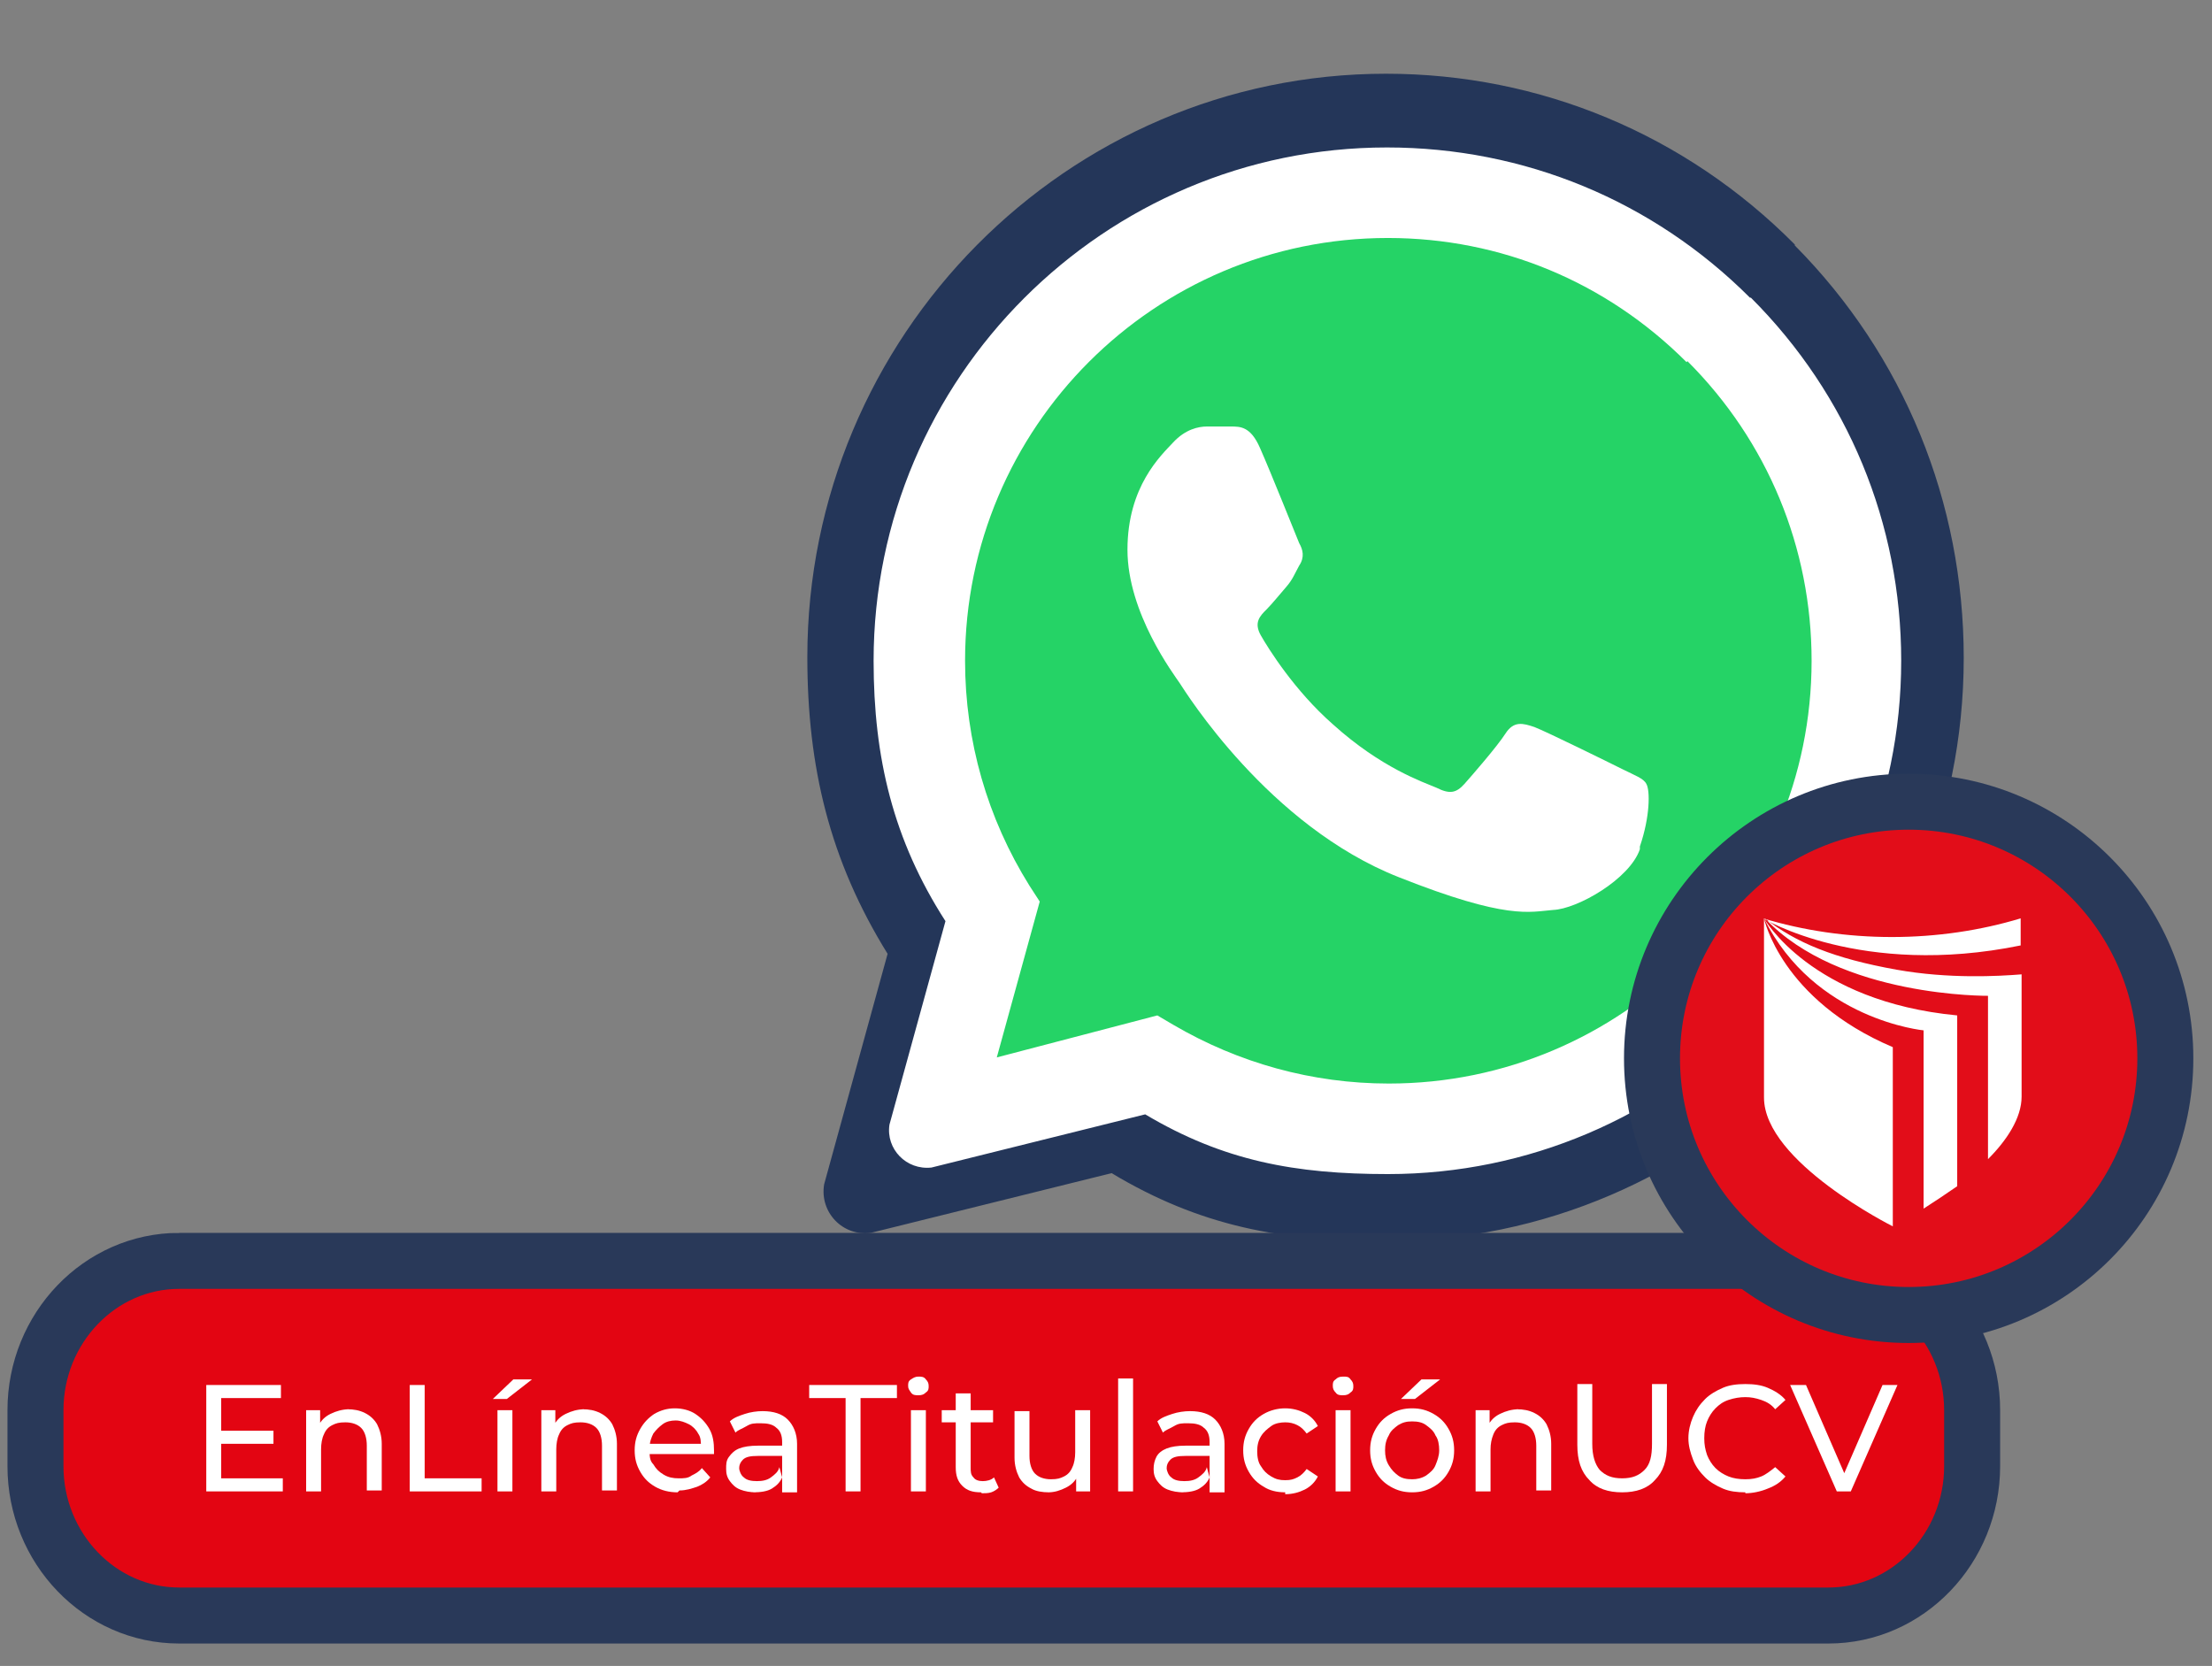<?xml version="1.0" encoding="UTF-8"?>
<svg id="Capa_1" data-name="Capa 1" xmlns="http://www.w3.org/2000/svg" version="1.1" viewBox="0 0 237 178.5">
  <rect x="0" y="0" width="237" height="178.5" fill="#808080" stroke="none"/>
  <defs>
    <style>
      .cls-1, .cls-2, .cls-3 {
        fill-rule: evenodd;
      }

      .cls-1, .cls-2, .cls-3, .cls-4 {
        stroke-width: 0px;
      }

      .cls-1, .cls-4 {
        fill: #fff;
      }

      .cls-2 {
        fill: #243659;
      }

      .cls-5 {
        fill: #e20d19;
      }

      .cls-5, .cls-6 {
        stroke: #293959;
        stroke-miterlimit: 10;
        stroke-width: 6px;
      }

      .cls-6 {
        fill: #e30512;
      }

      .cls-3 {
        fill: #25d366;
      }
    </style>
  </defs>
  <g>
    <path class="cls-2" d="M192.3,26.2c-11.7-11.8-27.3-18.3-43.8-18.3-34.2,0-62,28.1-62,62.5,0,11.8,2.4,21.8,8.6,31.8l-6.8,24.7c-.5,3,2,5.6,5,5.2l25.8-6.4c9.5,5.7,18.2,7.3,29.3,7.3h0c34.2,0,62-28.1,62-62.5,0-16.7-6.4-32.4-18.1-44.2Z"/>
    <path class="cls-1" d="M187.5,31.9c-10.4-10.4-24.2-16.1-38.9-16.1-30.3,0-55,24.7-55,55,0,10.4,2.1,19.2,7.7,27.9l-6,21.8c-.4,2.6,1.8,4.9,4.5,4.6l22.9-5.7c8.4,5,16.1,6.4,26,6.4h0c30.3,0,55-24.7,55-55,0-14.7-5.7-28.5-16.1-38.9Z"/>
    <g>
      <path class="cls-3" d="M180.7,38.8c-8.6-8.6-19.9-13.3-32-13.3-25,0-45.3,20.3-45.3,45.3,0,8.6,2.4,16.9,6.9,24.1l1.1,1.7-4.6,16.7,17.2-4.5,1.7,1c7,4.1,14.9,6.3,23.1,6.3h0c25,0,45.3-20.3,45.3-45.3,0-12.1-4.7-23.5-13.3-32.1Z"/>
      <path class="cls-4" d="M175.7,91c-1.1,3.2-6.7,6.4-9.3,6.5-2.5.2-4.9,1.1-16.5-3.5-14-5.5-22.9-19.9-23.5-20.8s-5.6-7.5-5.6-14.3,3.6-10.1,4.9-11.5c1.3-1.4,2.7-1.7,3.6-1.7h2.6c1,0,2.1,0,3.1,2.3,1.2,2.7,3.9,9.5,4.2,10.2.4.7.6,1.5,0,2.4-.5.9-.7,1.5-1.4,2.3-.7.8-1.5,1.8-2.1,2.4-.7.7-1.4,1.4-.6,2.8.8,1.4,3.6,5.9,7.7,9.5,5.2,4.7,9.7,6.2,11.1,6.8,1.4.7,2.1.6,3-.4.8-.9,3.5-4,4.4-5.4.9-1.4,1.9-1.1,3.1-.7,1.3.5,8,3.8,9.4,4.5,1.4.7,2.3,1,2.6,1.6.4.7.4,3.5-.7,6.7Z"/>
    </g>
  </g>
  <path class="cls-6" d="M19.2,135.1h176.7c8.5,0,15.4,7.2,15.4,16v6c0,8.8-6.9,16-15.4,16H19.2c-8.5,0-15.4-7.2-15.4-16v-6c0-8.8,6.9-16,15.4-16Z"/>
  <g>
    <path class="cls-4" d="M23.7,158.4h6.6v1.4h-8.2v-11.4h8v1.4h-6.4v8.6ZM23.5,153.3h5.8v1.4h-5.8v-1.4Z"/>
    <path class="cls-4" d="M37.2,151c.7,0,1.3.1,1.9.4s1,.7,1.3,1.2c.3.6.5,1.3.5,2.1v5h-1.6v-4.8c0-.8-.2-1.5-.6-1.9-.4-.4-1-.6-1.7-.6s-1,.1-1.4.3-.7.5-.9,1c-.2.4-.3,1-.3,1.6v4.5h-1.6v-8.7h1.5v2.3l-.2-.6c.3-.6.7-1,1.3-1.3s1.3-.5,2-.5h-.2Z"/>
    <path class="cls-4" d="M43.9,159.8v-11.4h1.6v10h6.1v1.4s-7.7,0-7.7,0Z"/>
    <path class="cls-4" d="M52.8,149.9l2.2-2.1h2l-2.7,2.1s-1.5,0-1.5,0ZM53.3,159.8v-8.7h1.6v8.7h-1.6Z"/>
    <path class="cls-4" d="M62.4,151c.7,0,1.3.1,1.9.4s1,.7,1.3,1.2c.3.6.5,1.3.5,2.1v5h-1.6v-4.8c0-.8-.2-1.5-.6-1.9s-1-.6-1.7-.6-1,.1-1.4.3-.7.5-.9,1c-.2.4-.3,1-.3,1.6v4.5h-1.6v-8.7h1.5v2.3l-.2-.6c.3-.6.7-1,1.3-1.3s1.3-.5,2-.5h-.2Z"/>
    <path class="cls-4" d="M72.6,159.9c-.9,0-1.7-.2-2.4-.6-.7-.4-1.2-.9-1.6-1.6s-.6-1.4-.6-2.3.2-1.6.6-2.3.9-1.2,1.5-1.6c.7-.4,1.4-.6,2.2-.6s1.6.2,2.2.6,1.1.9,1.5,1.6.5,1.5.5,2.3,0,.1,0,.2v.2h-7.3v-1.1h6.5l-.6.4c0-.6,0-1.1-.3-1.5-.2-.4-.6-.8-1-1s-.9-.4-1.4-.4-1,.1-1.4.4-.7.6-1,1c-.2.4-.4.9-.4,1.5v.3c0,.6,0,1.1.4,1.5.3.5.6.8,1.1,1.1s1,.4,1.6.4,1,0,1.4-.3c.4-.2.8-.4,1.1-.8l.9,1c-.4.5-.9.8-1.4,1-.6.2-1.2.4-1.9.4l-.2.2Z"/>
    <path class="cls-4" d="M81,159.9c-.6,0-1.2-.1-1.7-.3s-.8-.5-1.1-.9c-.3-.4-.4-.8-.4-1.3s0-.9.3-1.3.6-.7,1.1-.9,1.2-.3,2-.3h2.7v1.1h-2.7c-.8,0-1.3.1-1.6.4-.3.3-.4.6-.4.9s.2.8.5,1c.3.3.8.4,1.4.4s1.1-.1,1.5-.4.8-.6.9-1.1l.3,1.1c-.2.5-.6.9-1.1,1.2s-1.2.4-2,.4h.3ZM83.8,159.8v-5.3c0-.7-.2-1.2-.6-1.5-.4-.4-1-.5-1.7-.5s-1,0-1.5.3-.9.4-1.2.7l-.6-1.2c.4-.4,1-.6,1.6-.8s1.3-.3,1.9-.3c1.2,0,2.1.3,2.7.9.6.6,1,1.5,1,2.6v5.2h-1.6Z"/>
    <path class="cls-4" d="M90.6,159.8v-10h-3.9v-1.4h9.4v1.4h-3.9v10h-1.6Z"/>
    <path class="cls-4" d="M98.4,149.5c-.3,0-.6,0-.8-.3s-.3-.4-.3-.7,0-.5.3-.7.5-.3.8-.3.6,0,.8.3c.2.2.3.4.3.7s0,.5-.3.7c-.2.2-.4.3-.8.3ZM97.6,159.8v-8.7h1.6v8.7h-1.6Z"/>
    <path class="cls-4" d="M100.9,152.4v-1.3h5.5v1.3h-5.5ZM105.1,159.9c-.9,0-1.5-.2-2-.7s-.7-1.1-.7-2v-7.9h1.6v7.9c0,.5,0,.8.3,1.1.2.3.6.4,1,.4s.9-.1,1.2-.4l.5,1.1c-.2.2-.5.4-.8.5s-.7.1-1,.1h0Z"/>
    <path class="cls-4" d="M112.4,159.9c-.7,0-1.4-.1-1.9-.4-.6-.3-1-.7-1.3-1.2-.3-.6-.5-1.3-.5-2.1v-5h1.6v4.8c0,.8.2,1.5.6,1.9s1,.6,1.7.6,1-.1,1.4-.3.7-.5.9-1c.2-.4.3-1,.3-1.6v-4.5h1.6v8.7h-1.5v-2.3l.2.6c-.3.6-.7,1-1.3,1.3s-1.2.5-1.9.5h.1Z"/>
    <path class="cls-4" d="M119.8,159.8v-12.1h1.6v12.1h-1.6Z"/>
    <path class="cls-4" d="M126.8,159.9c-.6,0-1.2-.1-1.7-.3s-.8-.5-1.1-.9-.4-.8-.4-1.3.1-.9.3-1.3c.2-.4.6-.7,1.1-.9s1.2-.3,2-.3h2.7v1.1h-2.7c-.8,0-1.3.1-1.6.4-.3.3-.4.6-.4.9s.2.8.5,1c.3.3.8.4,1.4.4s1.1-.1,1.5-.4c.4-.3.8-.6.9-1.1l.3,1.1c-.2.5-.6.9-1.1,1.2s-1.2.4-2,.4h.3ZM129.6,159.8v-5.3c0-.7-.2-1.2-.6-1.5-.4-.4-1-.5-1.7-.5s-1,0-1.5.3-.9.4-1.2.7l-.6-1.2c.4-.4,1-.6,1.6-.8s1.3-.3,1.9-.3c1.2,0,2.1.3,2.7.9s1,1.5,1,2.6v5.2h-1.6Z"/>
    <path class="cls-4" d="M137.7,159.9c-.9,0-1.7-.2-2.3-.6-.7-.4-1.2-.9-1.6-1.6-.4-.7-.6-1.4-.6-2.3s.2-1.6.6-2.3c.4-.7.9-1.2,1.6-1.6.7-.4,1.5-.6,2.3-.6s1.5.2,2.1.5,1.1.8,1.4,1.4l-1.2.8c-.3-.4-.6-.7-1-.9s-.8-.3-1.3-.3-1.1.1-1.5.4c-.4.3-.8.6-1.1,1.1s-.4,1-.4,1.6.1,1.2.4,1.6c.3.5.6.8,1.1,1.1s.9.4,1.5.4.9-.1,1.3-.3c.4-.2.7-.5,1-.9l1.2.8c-.3.6-.8,1.1-1.4,1.4-.6.3-1.3.5-2.1.5v-.2Z"/>
    <path class="cls-4" d="M143.9,149.5c-.3,0-.6,0-.8-.3-.2-.2-.3-.4-.3-.7s0-.5.3-.7c.2-.2.4-.3.8-.3s.6,0,.8.3c.2.2.3.4.3.7s0,.5-.3.7c-.2.2-.4.3-.8.3ZM143.1,159.8v-8.7h1.6v8.7h-1.6Z"/>
    <path class="cls-4" d="M151.3,159.9c-.9,0-1.6-.2-2.3-.6-.7-.4-1.2-.9-1.6-1.6s-.6-1.4-.6-2.3.2-1.6.6-2.3.9-1.2,1.6-1.6c.7-.4,1.4-.6,2.3-.6s1.6.2,2.3.6c.7.4,1.2.9,1.6,1.6.4.7.6,1.4.6,2.3s-.2,1.6-.6,2.3-.9,1.2-1.6,1.6c-.7.4-1.4.6-2.3.6ZM151.3,158.5c.5,0,1-.1,1.5-.4.4-.3.8-.6,1-1.1s.4-1,.4-1.6-.1-1.2-.4-1.6c-.2-.5-.6-.8-1-1.1s-.9-.4-1.5-.4-1,.1-1.5.4c-.4.3-.8.6-1,1.1-.3.5-.4,1-.4,1.6s.1,1.1.4,1.6c.3.5.6.8,1,1.1s.9.4,1.5.4ZM150.1,149.9l2.2-2.1h2l-2.7,2.1h-1.5Z"/>
    <path class="cls-4" d="M162.5,151c.7,0,1.3.1,1.9.4s1,.7,1.3,1.2c.3.6.5,1.3.5,2.1v5h-1.6v-4.8c0-.8-.2-1.5-.6-1.9-.4-.4-1-.6-1.7-.6s-1,.1-1.4.3-.7.5-.9,1-.3,1-.3,1.6v4.5h-1.6v-8.7h1.5v2.3l-.2-.6c.3-.6.7-1,1.3-1.3s1.3-.5,2-.5h-.2Z"/>
    <path class="cls-4" d="M173.8,159.9c-1.5,0-2.7-.4-3.5-1.3-.9-.9-1.3-2.1-1.3-3.8v-6.5h1.6v6.4c0,1.3.3,2.2.8,2.8.6.6,1.3.9,2.4.9s1.8-.3,2.4-.9.8-1.5.8-2.8v-6.4h1.6v6.5c0,1.7-.4,2.9-1.3,3.8-.8.9-2,1.3-3.5,1.3Z"/>
    <path class="cls-4" d="M187,159.9c-.9,0-1.7-.1-2.4-.4s-1.4-.7-1.9-1.2-1-1.1-1.3-1.9-.5-1.5-.5-2.3.2-1.6.5-2.3.7-1.3,1.3-1.9c.5-.5,1.2-.9,1.9-1.2s1.5-.4,2.4-.4,1.7.1,2.4.4c.7.3,1.4.7,1.9,1.3l-1.1,1c-.4-.5-.9-.8-1.5-1s-1.1-.3-1.7-.3-1.2.1-1.8.3-1,.5-1.4.9-.7.9-.9,1.4-.3,1.1-.3,1.8.1,1.2.3,1.8c.2.5.5,1,.9,1.4s.9.7,1.4.9,1.1.3,1.8.3,1.2-.1,1.7-.3,1-.6,1.5-1l1.1,1c-.5.6-1.1,1-1.9,1.3-.7.3-1.6.5-2.4.5h0Z"/>
    <path class="cls-4" d="M196.8,159.8l-5-11.4h1.7l4.6,10.6h-1l4.6-10.6h1.6l-5,11.4h-1.6,0Z"/>
  </g>
  <circle class="cls-5" cx="204.5" cy="113.4" r="27.5"/>
  <path class="cls-1" d="M213,106.7v17.5c2-2,3.6-4.4,3.6-6.7v-13.1c-2.5.2-7.8.5-13.4-.5-6.7-1.2-10.8-2.9-14.1-5.5,8,8.5,24,8.3,24,8.3h0ZM216.5,101.3v-2.9c-4.3,1.3-9,2-13.8,2-4.8,0-9.5-.7-13.8-2,0,0,10.5,6.4,27.6,2.9h0ZM206.1,110.4v19.1c1.1-.7,2.3-1.5,3.6-2.4v-18.3c-15.7-1.5-20.7-10.4-20.7-10.4,5.4,10.9,17.1,12,17.1,12h0ZM202.8,131.4h0v-19.2c-12-5.1-13.8-13.8-13.8-13.8v19.2c0,6.9,13.8,13.8,13.8,13.8h0Z"/>
</svg>